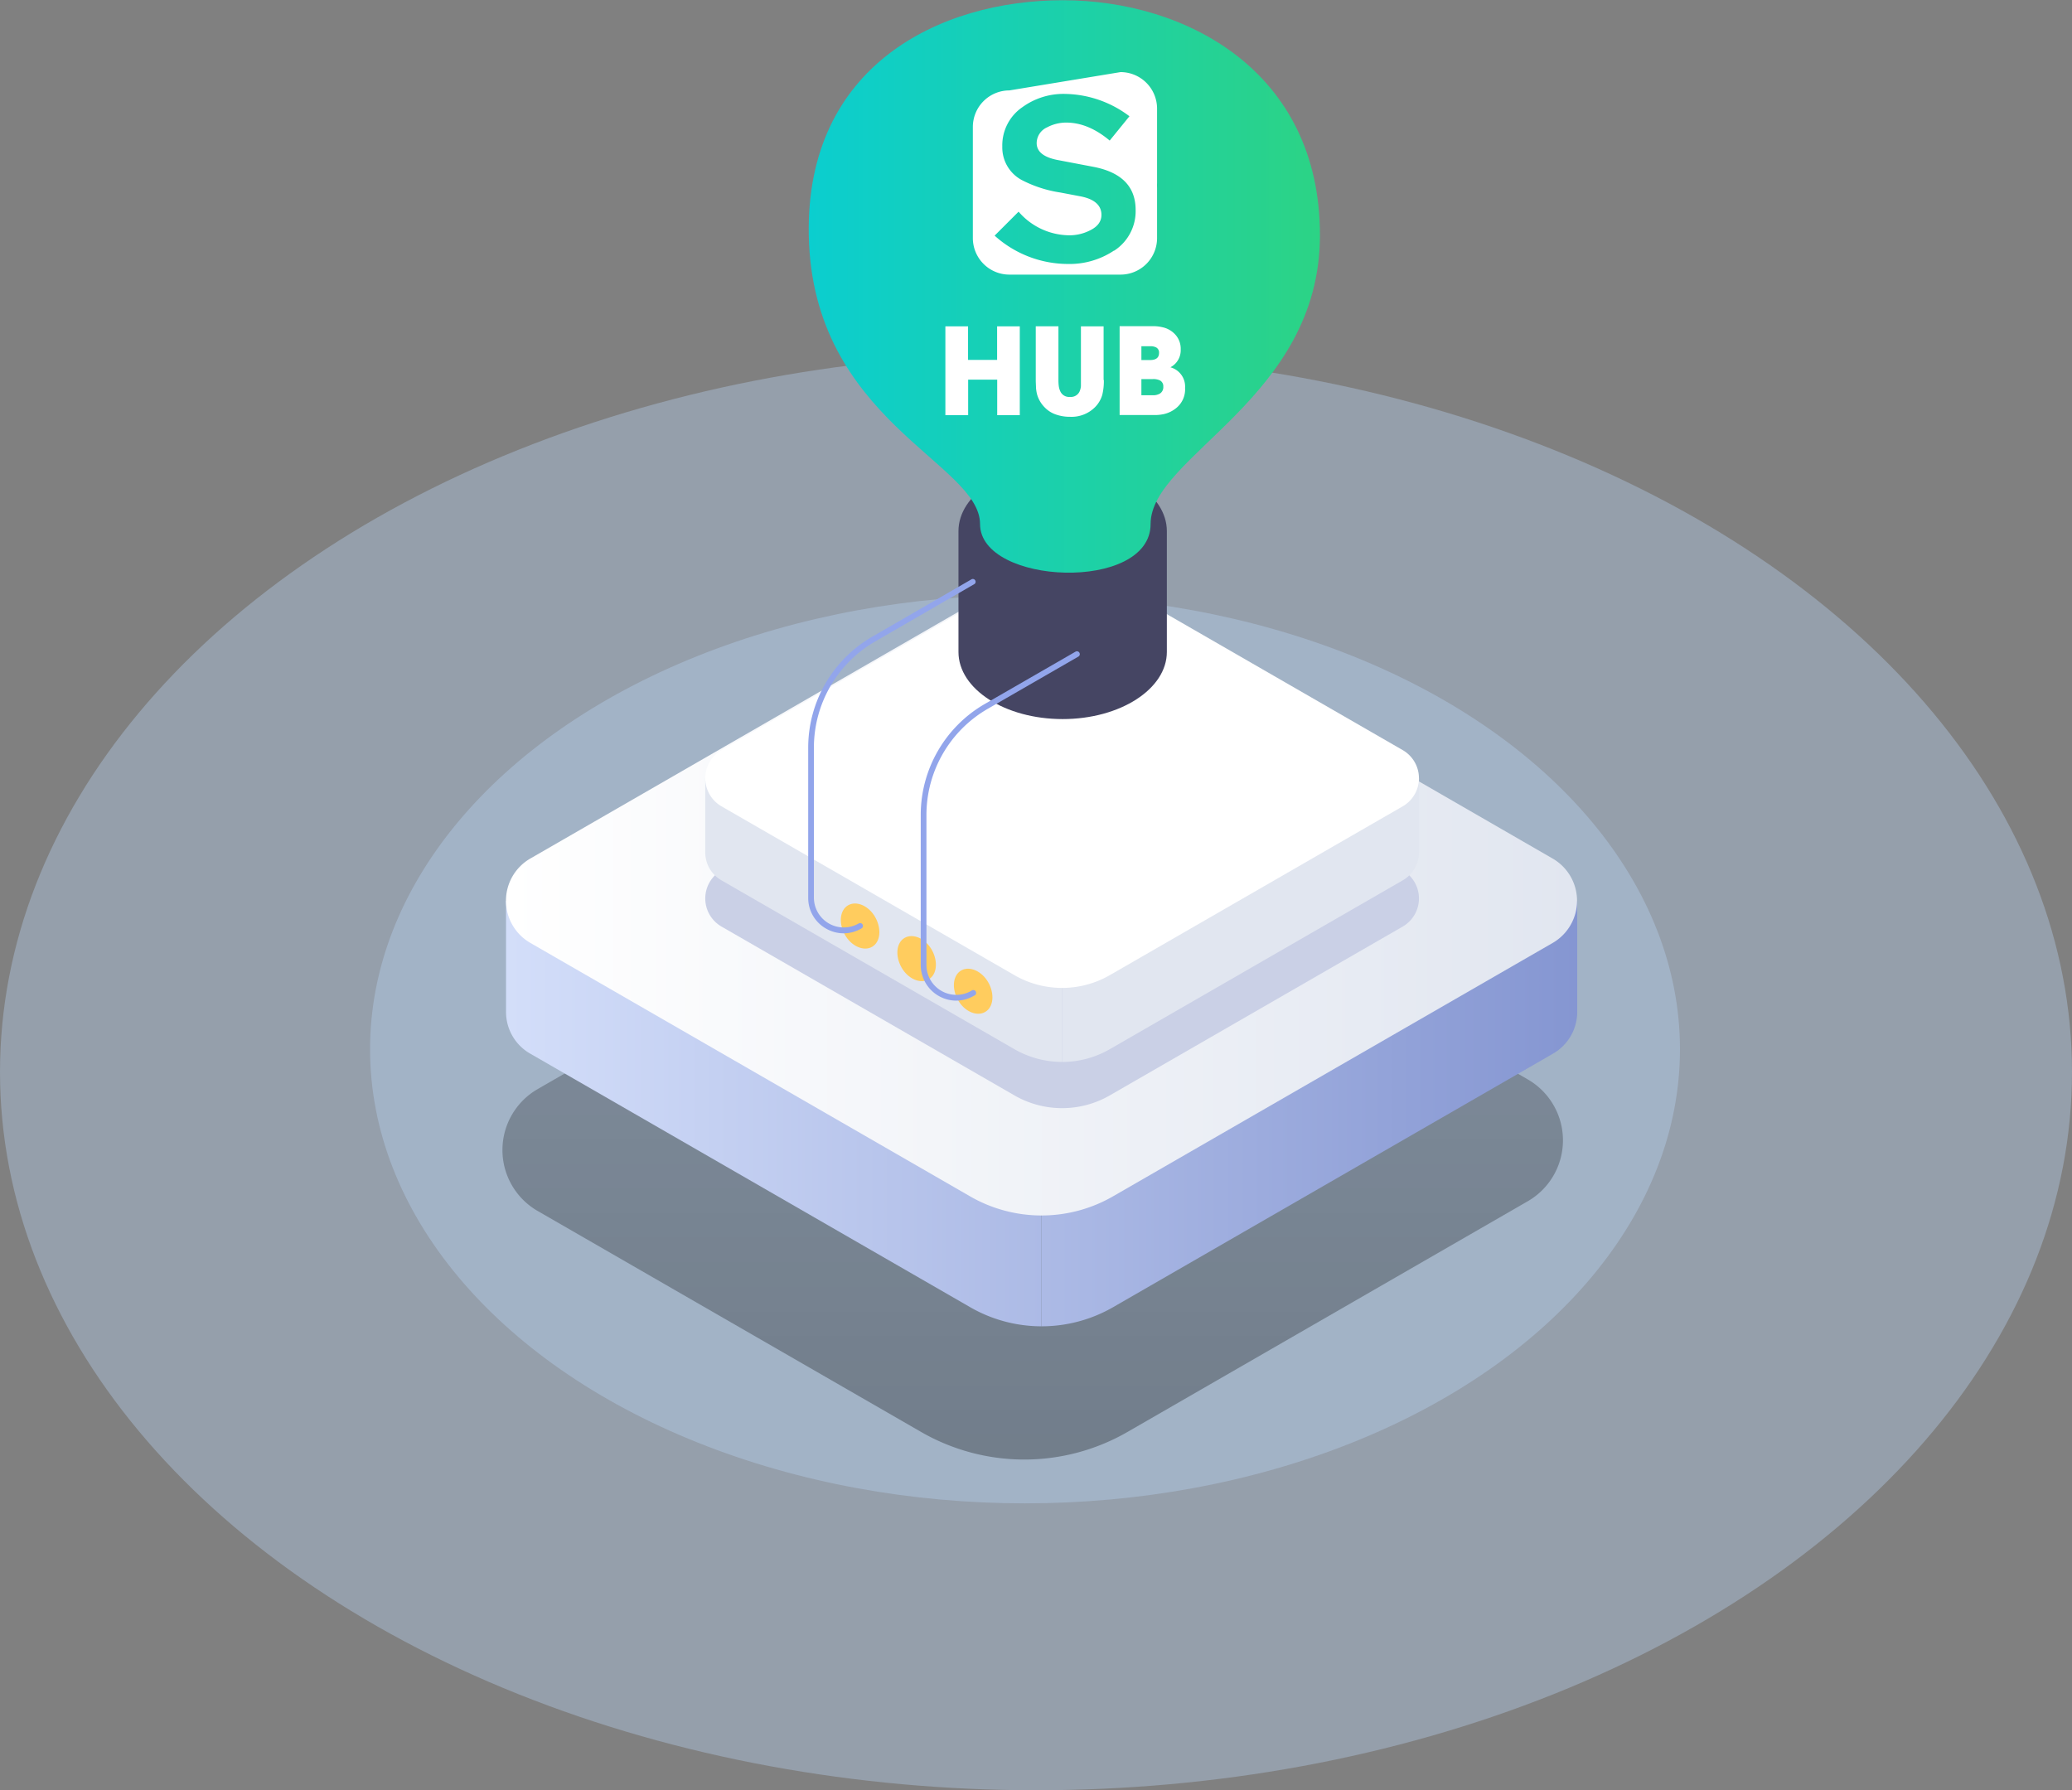 <svg xmlns="http://www.w3.org/2000/svg" xmlns:xlink="http://www.w3.org/1999/xlink" viewBox="0 0 432.14 373.42"><rect x="0" y="0" width="432.14" height="373.42" fill="#808080" stroke="none"/><defs><style>.cls-1{clip-path:url(#clip-path);}.cls-2,.cls-4{fill:none;}.cls-2{clip-path:url(#clip-path-2);}.cls-3{fill:url(#linear-gradient);}.cls-5{fill:#bcd7f7;opacity:0.36;isolation:isolate;}.cls-6{clip-path:url(#clip-path-4);}.cls-7{mask:url(#mask);}.cls-8{fill:url(#linear-gradient-3);}.cls-9{fill:url(#linear-gradient-4);}.cls-10{fill:url(#linear-gradient-5);}.cls-11{fill:url(#linear-gradient-6);}.cls-12{fill:#e7f7ee;}.cls-13{fill:#cad0e6;}.cls-14{fill:#e1e6f0;}.cls-15{fill:#fff;}.cls-16{fill:#ffcc5e;}.cls-17{fill:#454563;}.cls-18{fill:#92a5eb;}.cls-19{fill:url(#linear-gradient-7);}</style><clipPath id="clip-path"><polygon class="cls-2" points="1 1 0 1 1 0 1 1"/></clipPath><linearGradient id="linear-gradient" x1="1369.19" y1="501.75" x2="1369.19" y2="632.92" gradientTransform="matrix(1, 0, 0, -1, 0, 1898)" gradientUnits="userSpaceOnUse"><stop offset="0" stop-color="#fff"/><stop offset="0.02" stop-color="#f3f3f3"/><stop offset="0.09" stop-color="#c1c1c1"/><stop offset="0.17" stop-color="#939393"/><stop offset="0.25" stop-color="#6b6b6b"/><stop offset="0.34" stop-color="#4a4a4a"/><stop offset="0.44" stop-color="#2f2f2f"/><stop offset="0.54" stop-color="#1a1a1a"/><stop offset="0.65" stop-color="#0b0b0b"/><stop offset="0.79" stop-color="#030303"/><stop offset="1"/></linearGradient><clipPath id="clip-path-2"><polygon class="cls-4" points="3 3 4 3 3 4 3 3"/></clipPath><clipPath id="clip-path-4" transform="translate(-1153.83 -1091.81)"><polygon class="cls-2" points="1 1 0 1 1 0 1 1"/></clipPath><mask id="mask" x="-1153.83" y="-1091.81" width="1479.8" height="1396.25" maskUnits="userSpaceOnUse"><g transform="translate(-1153.83 -1091.81)"><g class="cls-1"><path class="cls-3" d="M1265.93,1344.38l80,46.11a43.12,43.12,0,0,0,43.06,0l83.46-48.11a14.67,14.67,0,0,0,0-25.43l-80-46.11a43.12,43.12,0,0,0-43.06,0L1265.93,1319A14.67,14.67,0,0,0,1265.93,1344.38Z"/></g></g></mask><linearGradient id="linear-gradient-3" x1="1369.19" y1="501.75" x2="1369.19" y2="632.92" gradientTransform="matrix(1, 0, 0, -1, 0, 1898)" gradientUnits="userSpaceOnUse"><stop offset="0" stop-opacity="0.3"/><stop offset="1" stop-opacity="0.2"/></linearGradient><linearGradient id="linear-gradient-4" x1="1228.94" y1="573.92" x2="1519.76" y2="573.92" gradientTransform="matrix(1, 0, 0, -1, 0, 1898)" gradientUnits="userSpaceOnUse"><stop offset="0" stop-color="#dee8ff"/><stop offset="1" stop-color="#788acb"/></linearGradient><linearGradient id="linear-gradient-5" x1="1228.94" y1="573.93" x2="1519.76" y2="573.93" xlink:href="#linear-gradient-4"/><linearGradient id="linear-gradient-6" x1="1259.37" y1="618.3" x2="1482.74" y2="618.3" gradientTransform="matrix(1, 0, 0, -1, 0, 1898)" gradientUnits="userSpaceOnUse"><stop offset="0" stop-color="#fff"/><stop offset="1" stop-color="#e1e6f0"/></linearGradient><linearGradient id="linear-gradient-7" x1="1322.5" y1="746.46" x2="1429.07" y2="746.46" gradientTransform="matrix(1, 0, 0, -1, 0, 1898)" gradientUnits="userSpaceOnUse"><stop offset="0" stop-color="#0bcecf"/><stop offset="1" stop-color="#2cd385"/></linearGradient></defs><title>Asset 14</title><g id="Layer_2" data-name="Layer 2"><g id="Layer_1-2" data-name="Layer 1"><ellipse class="cls-5" cx="213.78" cy="218.86" rx="136.6" ry="94.72"/><ellipse class="cls-5" cx="216.07" cy="223.6" rx="216.07" ry="149.82"/><g class="cls-6"><g class="cls-7"><path class="cls-3" d="M1265.93,1344.38l80,46.11a43.12,43.12,0,0,0,43.06,0l83.46-48.11a14.67,14.67,0,0,0,0-25.43l-80-46.11a43.12,43.12,0,0,0-43.06,0L1265.93,1319A14.67,14.67,0,0,0,1265.93,1344.38Z" transform="translate(-1153.83 -1091.81)"/></g></g><path class="cls-8" d="M1265.93,1344.38l80,46.11a43.12,43.12,0,0,0,43.06,0l83.46-48.11a14.67,14.67,0,0,0,0-25.43l-80-46.11a43.12,43.12,0,0,0-43.06,0L1265.93,1319A14.67,14.67,0,0,0,1265.93,1344.38Z" transform="translate(-1153.83 -1091.81)"/><path class="cls-9" d="M1386,1364.46l91.69-52.85a10.06,10.06,0,0,0,5.09-8.8V1279.7l-111.69,64.38v24.38A29.93,29.93,0,0,0,1386,1364.46Z" transform="translate(-1153.83 -1091.81)"/><path class="cls-10" d="M1264.46,1311.61l91.69,52.85a29.82,29.82,0,0,0,14.91,4v-24.38l-111.69-64.38v23.11A10,10,0,0,0,1264.46,1311.61Z" transform="translate(-1153.83 -1091.81)"/><path class="cls-11" d="M1264.46,1288.5l91.69,52.85a29.83,29.83,0,0,0,29.81,0l91.69-52.85a10.16,10.16,0,0,0,0-17.61L1386,1218a29.83,29.83,0,0,0-29.81,0l-91.69,52.85A10.16,10.16,0,0,0,1264.46,1288.5Z" transform="translate(-1153.83 -1091.81)"/><path class="cls-12" d="M1367.62,1267h0a3.31,3.31,0,0,1-5-3l.11-8.93,9-5.5-.13,10.3A8.47,8.47,0,0,1,1367.62,1267Z" transform="translate(-1153.83 -1091.81)"/><path class="cls-12" d="M1391,1252h0a3.31,3.31,0,0,1-5-3l.11-8.93,9-5.5-.13,10.3A8.47,8.47,0,0,1,1391,1252Z" transform="translate(-1153.83 -1091.81)"/><path class="cls-13" d="M1446.38,1285.08l-61.1,35.22a19.92,19.92,0,0,1-19.87,0l-61.1-35.22a6.77,6.77,0,0,1,0-11.73l61.1-35.22a19.92,19.92,0,0,1,19.87,0l61.1,35.22A6.77,6.77,0,0,1,1446.38,1285.08Z" transform="translate(-1153.83 -1091.81)"/><path class="cls-14" d="M1365.41,1310.66l-61.1-35.22a6.71,6.71,0,0,1-3.39-5.87v-15.4l74.42,42.9v16.24A19.92,19.92,0,0,1,1365.41,1310.66Z" transform="translate(-1153.83 -1091.81)"/><path class="cls-14" d="M1446.38,1275.44l-61.1,35.22a19.88,19.88,0,0,1-9.93,2.66v-16.24l74.43-42.9v15.4A6.75,6.75,0,0,1,1446.38,1275.44Z" transform="translate(-1153.83 -1091.81)"/><path class="cls-15" d="M1446.38,1260l-61.1,35.22a19.92,19.92,0,0,1-19.87,0l-61.1-35.22a6.77,6.77,0,0,1,0-11.73l61.1-35.22a19.92,19.92,0,0,1,19.87,0l61.1,35.22A6.77,6.77,0,0,1,1446.38,1260Z" transform="translate(-1153.83 -1091.81)"/><path class="cls-16" d="M1359.3,1302.89c1.75-1,2-3.76.66-6.15s-3.92-3.51-5.67-2.5-2,3.76-.66,6.16S1357.55,1303.9,1359.3,1302.89Z" transform="translate(-1153.83 -1091.81)"/><path class="cls-16" d="M1347.51,1296.09c1.75-1,2-3.76.66-6.15s-3.92-3.51-5.67-2.5-2,3.76-.66,6.15S1345.76,1297.1,1347.51,1296.09Z" transform="translate(-1153.83 -1091.81)"/><path class="cls-16" d="M1335.72,1289.3c1.75-1,2-3.76.66-6.16s-3.92-3.51-5.67-2.5-2,3.77-.66,6.16S1334,1290.31,1335.72,1289.3Z" transform="translate(-1153.83 -1091.81)"/><path class="cls-17" d="M1375.46,1188.6c-12,0-21.73,6.28-21.73,14v25.2c0,7.75,9.73,14,21.73,14s21.73-6.28,21.73-14v-25.2C1397.2,1194.89,1387.47,1188.6,1375.46,1188.6Z" transform="translate(-1153.83 -1091.81)"/><path class="cls-18" d="M1329.81,1286.49a7.46,7.46,0,0,1-3.72-1,7.33,7.33,0,0,1-3.7-6.41v-31.35a26.75,26.75,0,0,1,13.37-23.12l20.75-12a.59.59,0,0,1,.59,1l-20.74,12a25.58,25.58,0,0,0-12.78,22.09v31.35a6.23,6.23,0,0,0,9.34,5.38.59.59,0,0,1,.81.22.58.58,0,0,1-.22.81A7.39,7.39,0,0,1,1329.81,1286.49Z" transform="translate(-1153.83 -1091.81)"/><path class="cls-18" d="M1353.27,1300.53a7.44,7.44,0,0,1-7.41-7.42v-31.35a26.75,26.75,0,0,1,13.37-23.12l18.91-10.9a.59.59,0,0,1,.81.22.58.58,0,0,1-.22.81l-18.91,10.9a25.57,25.57,0,0,0-12.77,22.09v31.35a6.23,6.23,0,0,0,9.34,5.38.6.6,0,1,1,.6,1A7.36,7.36,0,0,1,1353.27,1300.53Z" transform="translate(-1153.83 -1091.81)"/><path class="cls-19" d="M1358.23,1201.12c0-12.77-35-21.58-35.72-60.26-.66-35.33,27.3-49,53-49s53.61,14.85,53.61,49-35.32,46-35.32,60.26S1358.23,1213.89,1358.23,1201.12Z" transform="translate(-1153.83 -1091.81)"/><path class="cls-15" d="M1395.15,1130v-15.53a7.62,7.62,0,0,0-7.62-7.62l-23.18,3.82a7.62,7.62,0,0,0-7.62,7.62v23.18a7.62,7.62,0,0,0,7.62,7.62h23.18a7.62,7.62,0,0,0,7.62-7.62v-9.07c0-.39,0-.79,0-1.19S1395.13,1130.41,1395.15,1130Zm-9,14.09a16.74,16.74,0,0,1-9.73,2.78,22.9,22.9,0,0,1-15.15-5.91l5-5a14.09,14.09,0,0,0,10.59,4.93,9.38,9.38,0,0,0,4.25-1c1.63-.78,2.44-1.87,2.44-3.26,0-2-1.48-3.33-4.45-3.88l-4.1-.78a25.81,25.81,0,0,1-8.13-2.64,7.71,7.71,0,0,1-4-6.95,9.66,9.66,0,0,1,4.17-8.2,14.6,14.6,0,0,1,9-2.78,22.77,22.77,0,0,1,13.35,4.66l-4.12,5.07q-4.47-3.75-9.07-3.75a8.46,8.46,0,0,0-4,1,3.62,3.62,0,0,0-2.16,3.27q0,2.71,4.45,3.55l7.29,1.39q8.89,1.67,8.9,9A9.81,9.81,0,0,1,1386.2,1144.1Z" transform="translate(-1153.83 -1091.81)"/><path class="cls-15" d="M1361.81,1178.41V1171h-6.06v7.41H1351v-18.53h4.73v7h6.06v-7h4.73v18.53Z" transform="translate(-1153.83 -1091.81)"/><path class="cls-15" d="M1384.05,1171.07a12.18,12.18,0,0,1-.32,3.07,6,6,0,0,1-1.53,2.61,6.92,6.92,0,0,1-5.18,2,8.87,8.87,0,0,1-2.88-.45,5.85,5.85,0,0,1-2.44-1.53,6.25,6.25,0,0,1-1.56-2.64,8,8,0,0,1-.24-1.43c0-.42-.05-1-.05-1.64v-11.19h4.73v11.19a9.15,9.15,0,0,0,.07,1.26,3.75,3.75,0,0,0,.33,1.14,2,2,0,0,0,2,1.14,2,2,0,0,0,2-1.11,3.65,3.65,0,0,0,.29-1.12c0-.33,0-.76,0-1.3v-11.19h4.73v11.19Z" transform="translate(-1153.83 -1091.81)"/><path class="cls-15" d="M1399.29,1176.8a6.23,6.23,0,0,1-2.85,1.41,9,9,0,0,1-1.52.17l-.82,0h-6.76v-18.53h5.71c.72,0,1.26,0,1.64,0a8.3,8.3,0,0,1,1.56.21,5,5,0,0,1,2.73,1.57,4.38,4.38,0,0,1,1.1,3.06,4,4,0,0,1-2.15,3.73,4.16,4.16,0,0,1,3.06,4.3A5,5,0,0,1,1399.29,1176.8Zm-4.29-12.5a2.52,2.52,0,0,0-1.3-.27h-1.82v2.88h1.8c1.25,0,1.88-.49,1.88-1.48A1.19,1.19,0,0,0,1395,1164.3Zm.77,6.87a3.16,3.16,0,0,0-1.52-.29h-2.37v3.37h2.35a2.71,2.71,0,0,0,1.55-.37,1.57,1.57,0,0,0,.67-1.41A1.37,1.37,0,0,0,1395.77,1171.17Z" transform="translate(-1153.83 -1091.81)"/></g></g></svg>